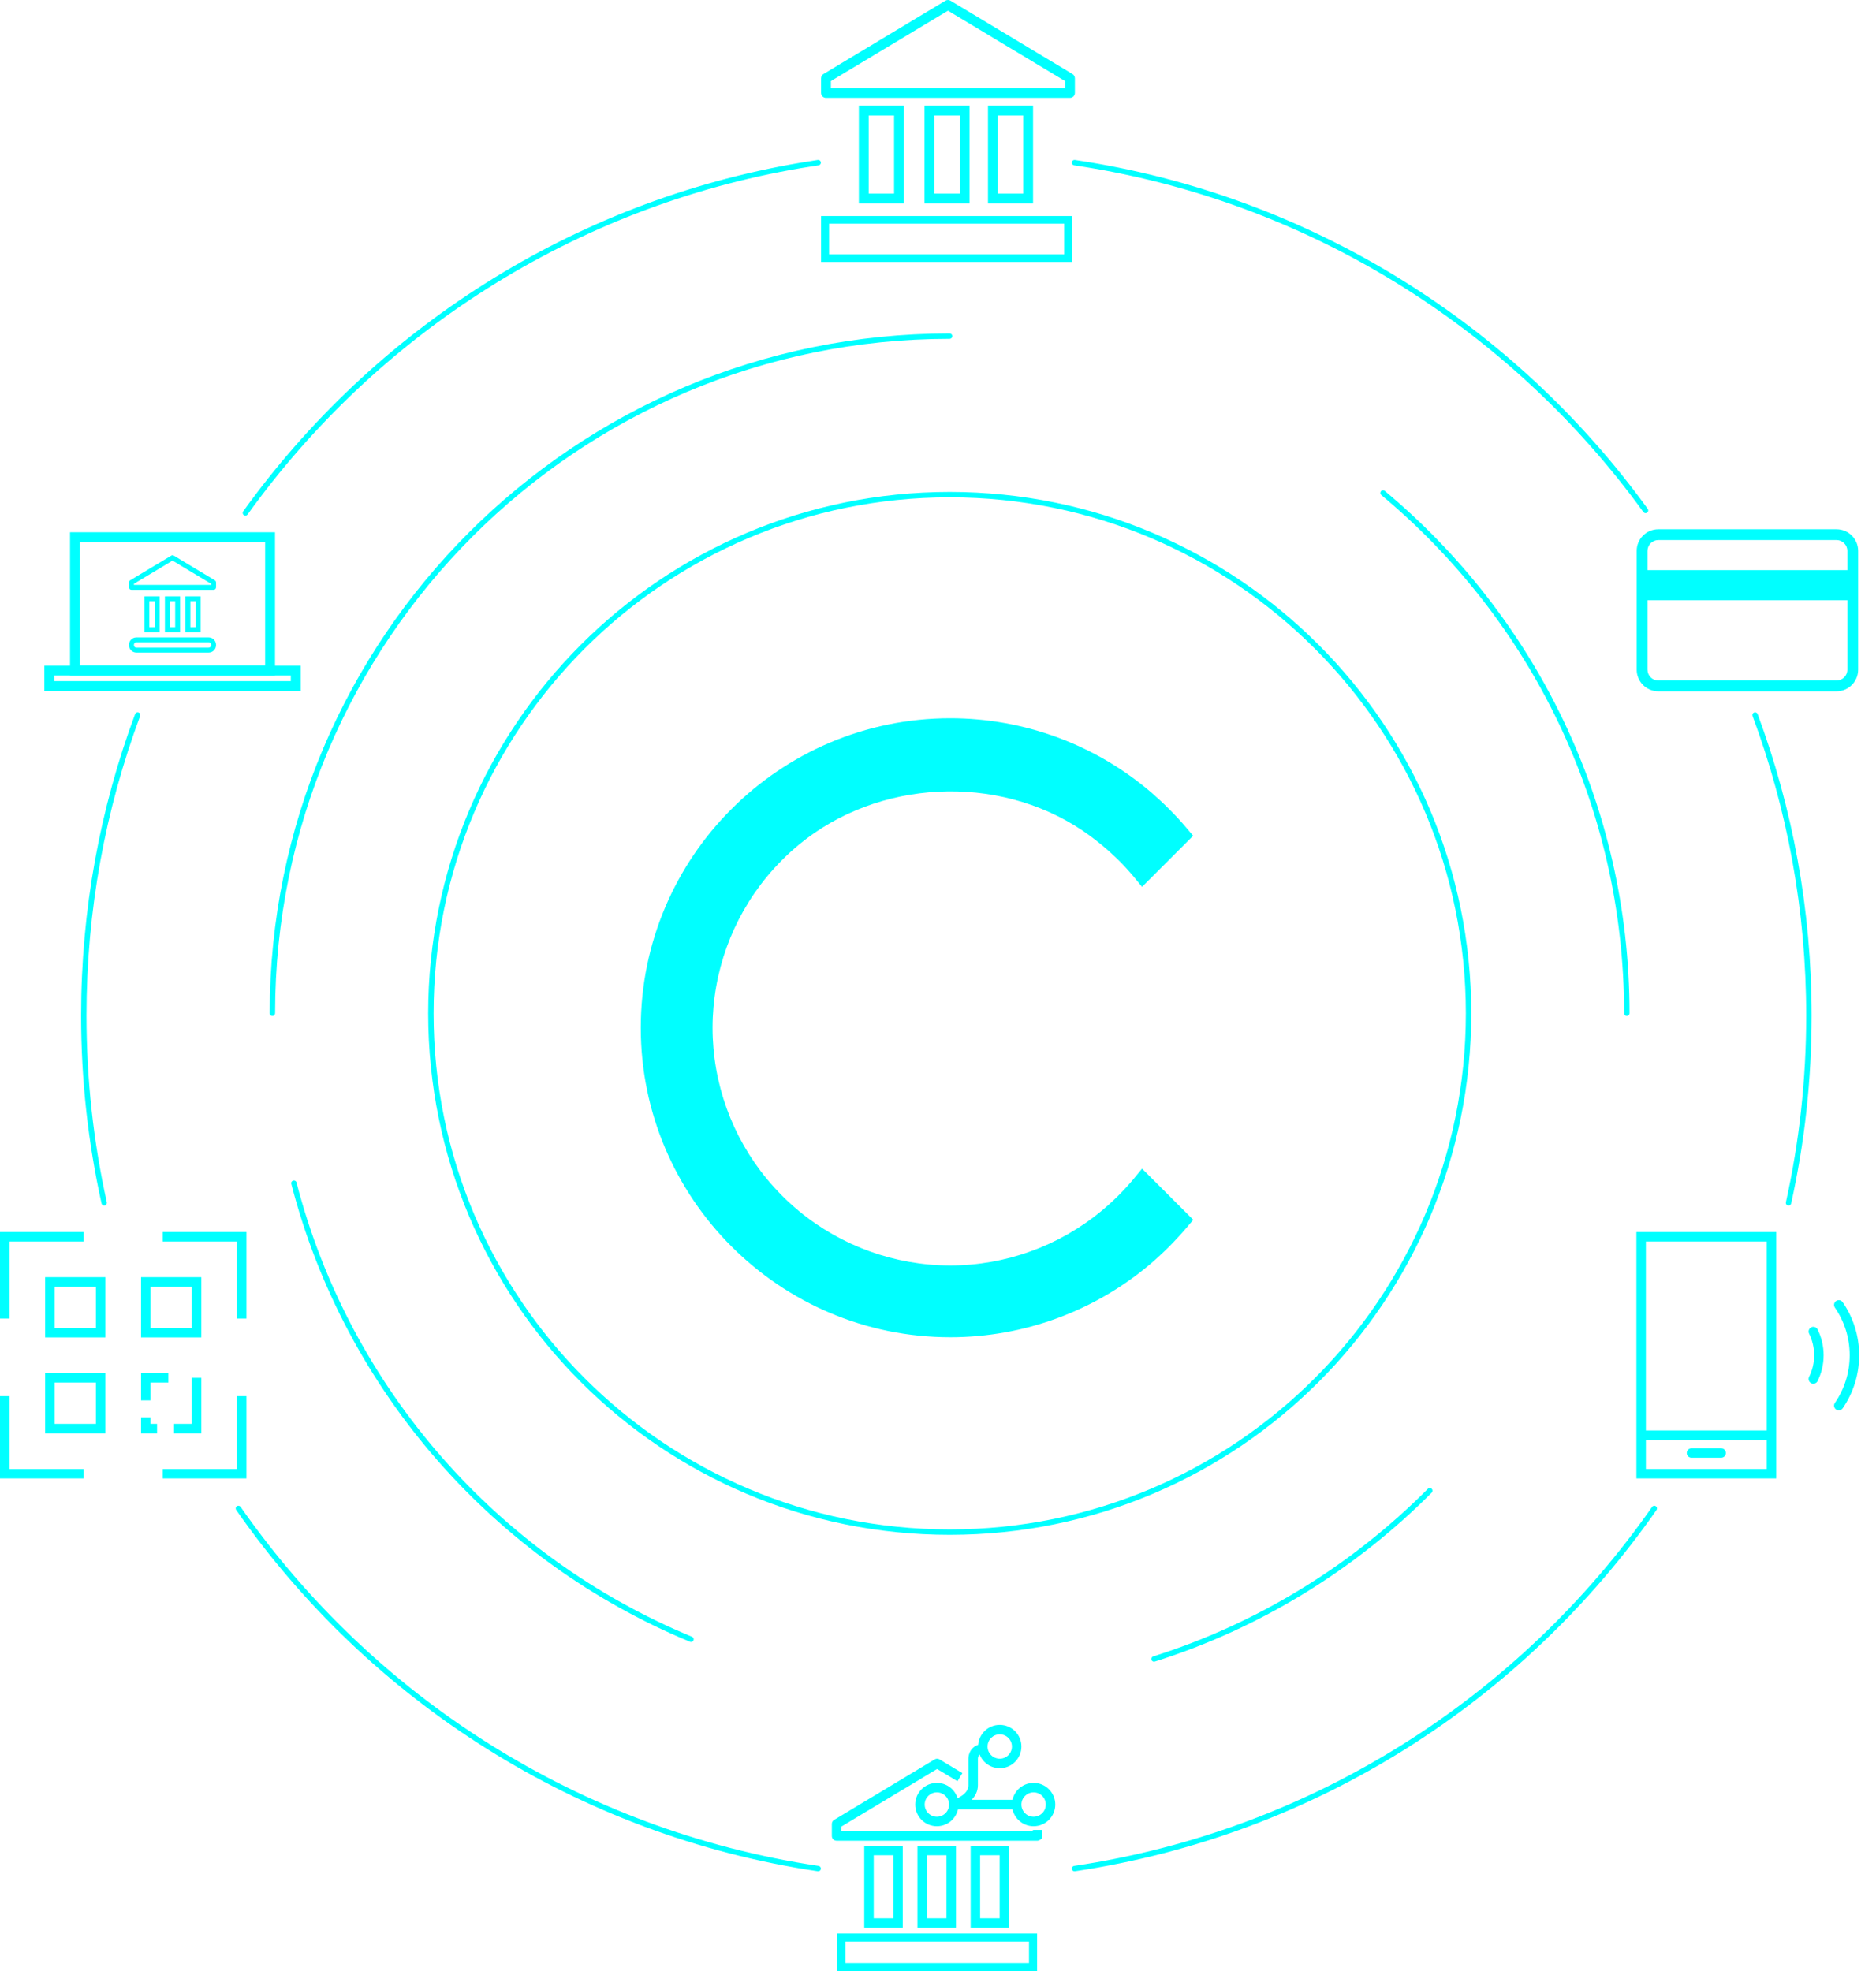 <svg width="314" height="330" viewBox="0 0 314 330" fill="none" xmlns="http://www.w3.org/2000/svg">
<g filter="url(#filter0_d_1829_10990)">
<path d="M189.697 193.405C188.121 195.294 186.336 197.078 184.373 198.699C177.25 204.603 168.253 207.845 159.047 207.845C149.827 207.845 140.815 204.603 133.706 198.714C131.773 197.108 129.988 195.324 128.397 193.405C122.508 186.297 119.266 177.299 119.266 168.064C119.266 158.829 122.508 149.832 128.397 142.723C129.988 140.805 131.773 139.02 133.706 137.414C146.927 126.469 166.944 125.458 181.206 135.05C182.291 135.793 183.347 136.581 184.373 137.429C186.441 139.139 188.18 140.879 189.712 142.708L191.155 144.463L199.706 135.912L198.472 134.455C196.687 132.358 194.724 130.41 192.672 128.64C183.332 120.639 171.391 116.237 159.062 116.237C130.494 116.237 107.25 139.481 107.25 168.049C107.25 196.617 130.494 219.861 159.062 219.861C171.391 219.861 183.332 215.459 192.687 207.473C194.739 205.704 196.687 203.756 198.486 201.659L199.721 200.201L191.155 191.635L189.697 193.405Z" fill="#00FFFF"/>
</g>
<path fill-rule="evenodd" clip-rule="evenodd" d="M11.723 89.102H46.029V113.095H11.723V89.102ZM13.373 90.752V111.445H44.379V90.752H13.373Z" fill="#00FFFF"/>
<path fill-rule="evenodd" clip-rule="evenodd" d="M7.426 111.445H50.325V115.673H7.426V111.445ZM9.076 113.095V114.023H48.675V113.095H9.076Z" fill="#00FFFF"/>
<path fill-rule="evenodd" clip-rule="evenodd" d="M21.588 107.941C21.588 107.257 22.142 106.703 22.825 106.703H34.925C35.609 106.703 36.163 107.257 36.163 107.941V108.009C36.163 108.693 35.609 109.247 34.925 109.247H22.825C22.142 109.247 21.588 108.693 21.588 108.009V107.941ZM22.825 107.528C22.598 107.528 22.413 107.713 22.413 107.941V108.009C22.413 108.237 22.598 108.422 22.825 108.422H34.925C35.153 108.422 35.338 108.237 35.338 108.009V107.941C35.338 107.713 35.153 107.528 34.925 107.528H22.825Z" fill="#00FFFF"/>
<path fill-rule="evenodd" clip-rule="evenodd" d="M28.663 93.012C28.794 92.933 28.957 92.933 29.088 93.012L35.963 97.147C36.087 97.221 36.163 97.356 36.163 97.5V98.327C36.163 98.555 35.978 98.74 35.75 98.74H22C21.773 98.74 21.588 98.555 21.588 98.327V97.5C21.588 97.356 21.664 97.221 21.788 97.147L28.663 93.012ZM22.413 97.734V97.915H35.338V97.734L28.875 93.847L22.413 97.734Z" fill="#00FFFF"/>
<path fill-rule="evenodd" clip-rule="evenodd" d="M24.166 99.828H26.71V105.809H24.166V99.828ZM24.991 100.653V104.984H25.885V100.653H24.991Z" fill="#00FFFF"/>
<path fill-rule="evenodd" clip-rule="evenodd" d="M27.604 99.828H30.147V105.809H27.604V99.828ZM28.428 100.653V104.984H29.322V100.653H28.428Z" fill="#00FFFF"/>
<path fill-rule="evenodd" clip-rule="evenodd" d="M31.041 99.828H33.585V105.809H31.041V99.828ZM31.866 100.653V104.984H32.76V100.653H31.866Z" fill="#00FFFF"/>
<path d="M310.118 95.439H274.805V100.484H310.118V95.439Z" fill="#00FFFF"/>
<path fill-rule="evenodd" clip-rule="evenodd" d="M307.397 90.41H277.562C276.563 90.41 275.754 91.219 275.754 92.218V112.108C275.754 113.107 276.563 113.917 277.562 113.917H307.397C308.396 113.917 309.206 113.107 309.206 112.108V92.218C309.206 91.219 308.396 90.41 307.397 90.41ZM277.562 88.602C275.564 88.602 273.945 90.221 273.945 92.218V112.108C273.945 114.106 275.564 115.725 277.562 115.725H307.397C309.395 115.725 311.014 114.106 311.014 112.108V92.218C311.014 90.221 309.395 88.602 307.397 88.602H277.562Z" fill="#00FFFF"/>
<path fill-rule="evenodd" clip-rule="evenodd" d="M273.898 206.249H297.3V247.499H273.898V206.249ZM275.485 207.836V239.467H295.713V207.836H275.485ZM295.713 241.053H275.485V245.912H295.713V241.053ZM282.327 243.235C282.327 242.797 282.682 242.442 283.12 242.442H288.078C288.516 242.442 288.871 242.797 288.871 243.235C288.871 243.673 288.516 244.028 288.078 244.028H283.12C282.682 244.028 282.327 243.673 282.327 243.235Z" fill="#00FFFF"/>
<path fill-rule="evenodd" clip-rule="evenodd" d="M303.159 222.196C303.551 222.001 304.028 222.161 304.223 222.554C304.87 223.856 305.233 225.323 305.233 226.873C305.233 228.423 304.87 229.89 304.223 231.192C304.028 231.585 303.551 231.745 303.159 231.55C302.767 231.355 302.607 230.879 302.802 230.486C303.342 229.399 303.647 228.173 303.647 226.873C303.647 225.574 303.342 224.347 302.802 223.26C302.607 222.867 302.767 222.391 303.159 222.196Z" fill="#00FFFF"/>
<path fill-rule="evenodd" clip-rule="evenodd" d="M307.322 217.791C307.683 217.543 308.177 217.634 308.425 217.995C310.164 220.518 311.182 223.578 311.182 226.873C311.182 230.168 310.164 233.228 308.425 235.752C308.177 236.112 307.683 236.203 307.322 235.955C306.961 235.706 306.87 235.212 307.119 234.851C308.681 232.584 309.595 229.837 309.595 226.873C309.595 223.91 308.681 221.162 307.119 218.895C306.87 218.534 306.961 218.04 307.322 217.791Z" fill="#00FFFF"/>
<path fill-rule="evenodd" clip-rule="evenodd" d="M0 206.249H14.014V207.836H1.587V220.736H0V206.249ZM39.663 207.836H27.235V206.249H41.25V220.736H39.663V207.836ZM1.587 245.912V233.72H0V247.499H14.014V245.912H1.587ZM39.663 245.912V233.72H41.25V247.499H27.235V245.912H39.663Z" fill="#00FFFF"/>
<path fill-rule="evenodd" clip-rule="evenodd" d="M7.555 213.804H17.64V223.889H7.555V213.804ZM9.141 215.39V222.303H16.054V215.39H9.141Z" fill="#00FFFF"/>
<path fill-rule="evenodd" clip-rule="evenodd" d="M7.555 229.857H17.64V239.943H7.555V229.857ZM9.141 231.444V238.357H16.054V231.444H9.141Z" fill="#00FFFF"/>
<path fill-rule="evenodd" clip-rule="evenodd" d="M23.609 213.804H33.695V223.889H23.609V213.804ZM25.196 215.39V222.303H32.109V215.39H25.196Z" fill="#00FFFF"/>
<path fill-rule="evenodd" clip-rule="evenodd" d="M23.609 229.857H28.18V231.444H25.196V234.428H23.609V229.857ZM32.109 238.357V230.651H33.695V239.943H29.124V238.357H32.109ZM25.196 238.357V237.261H23.609V239.943H26.291V238.357H25.196Z" fill="#00FFFF"/>
<path fill-rule="evenodd" clip-rule="evenodd" d="M172.233 325.027H141.493V328.643H172.233V325.027ZM140.137 323.671V330H173.589V323.671H140.137Z" fill="#00FFFF"/>
<path fill-rule="evenodd" clip-rule="evenodd" d="M156.441 294.529C156.693 294.377 157.007 294.377 157.259 294.529L161.076 296.824L160.258 298.184L156.85 296.134L140.819 305.775V306.557H172.881V306.338H174.467V307.35C174.467 307.571 174.302 307.85 174.302 307.85C174.302 307.85 173.891 308.143 173.674 308.143H140.026C139.821 308.143 139.634 308.066 139.493 307.938C139.333 307.793 139.232 307.583 139.232 307.35V305.326C139.232 305.048 139.378 304.79 139.617 304.647L156.441 294.529Z" fill="#00FFFF"/>
<path fill-rule="evenodd" clip-rule="evenodd" d="M144.656 308.985H151.099V322.714H144.656V308.985ZM146.243 310.572V321.127H149.513V310.572H146.243Z" fill="#00FFFF"/>
<path fill-rule="evenodd" clip-rule="evenodd" d="M153.559 308.985H160.002V322.714H153.559V308.985ZM155.145 310.572V321.127H158.415V310.572H155.145Z" fill="#00FFFF"/>
<path fill-rule="evenodd" clip-rule="evenodd" d="M162.465 308.985H168.908V322.714H162.465V308.985ZM164.051 310.572V321.127H167.322V310.572H164.051Z" fill="#00FFFF"/>
<path fill-rule="evenodd" clip-rule="evenodd" d="M156.812 300.048C155.685 300.048 154.772 300.962 154.772 302.088C154.772 303.215 155.685 304.128 156.812 304.128C157.938 304.128 158.852 303.215 158.852 302.088C158.852 300.962 157.938 300.048 156.812 300.048ZM153.186 302.088C153.186 300.085 154.809 298.462 156.812 298.462C158.815 298.462 160.438 300.085 160.438 302.088C160.438 304.091 158.815 305.715 156.812 305.715C154.809 305.715 153.186 304.091 153.186 302.088Z" fill="#00FFFF"/>
<path fill-rule="evenodd" clip-rule="evenodd" d="M163.851 293.85C163.726 294.024 163.677 294.256 163.677 294.398V298.85C163.677 299.883 163.216 300.694 162.632 301.295H170.168V302.882H159.646L159.453 301.319C159.908 301.205 160.609 300.923 161.177 300.474C161.741 300.029 162.09 299.493 162.09 298.85V294.398C162.09 294.002 162.203 293.424 162.563 292.923C162.953 292.382 163.596 291.986 164.502 291.986V293.573C164.113 293.573 163.947 293.717 163.851 293.85Z" fill="#00FFFF"/>
<path fill-rule="evenodd" clip-rule="evenodd" d="M167.335 290.335C166.209 290.335 165.296 291.248 165.296 292.374C165.296 293.501 166.209 294.414 167.335 294.414C168.462 294.414 169.375 293.501 169.375 292.374C169.375 291.248 168.462 290.335 167.335 290.335ZM163.709 292.374C163.709 290.372 165.333 288.748 167.335 288.748C169.338 288.748 170.962 290.372 170.962 292.374C170.962 294.377 169.338 296.001 167.335 296.001C165.333 296.001 163.709 294.377 163.709 292.374Z" fill="#00FFFF"/>
<path fill-rule="evenodd" clip-rule="evenodd" d="M173.001 300.048C171.875 300.048 170.962 300.962 170.962 302.088C170.962 303.215 171.875 304.128 173.001 304.128C174.128 304.128 175.041 303.215 175.041 302.088C175.041 300.962 174.128 300.048 173.001 300.048ZM169.375 302.088C169.375 300.085 170.999 298.462 173.001 298.462C175.004 298.462 176.628 300.085 176.628 302.088C176.628 304.091 175.004 305.715 173.001 305.715C170.999 305.715 169.375 304.091 169.375 302.088Z" fill="#00FFFF"/>
<path fill-rule="evenodd" clip-rule="evenodd" d="M178.125 37.446H138.768V42.569H178.125V37.446ZM137.426 36.165V43.85H179.467V36.165H137.426Z" fill="#00FFFF"/>
<path fill-rule="evenodd" clip-rule="evenodd" d="M158.244 0.118C158.506 -0.039 158.833 -0.039 159.094 0.118L179.513 12.395C179.761 12.544 179.913 12.812 179.913 13.102V15.557C179.913 16.013 179.544 16.382 179.088 16.382H138.251C137.795 16.382 137.426 16.013 137.426 15.557V13.102C137.426 12.812 137.578 12.544 137.826 12.395L158.244 0.118ZM139.076 13.568V14.732H178.263V13.568L158.669 1.788L139.076 13.568Z" fill="#00FFFF"/>
<path fill-rule="evenodd" clip-rule="evenodd" d="M143.754 17.679H151.298V34.061H143.754V17.679ZM145.404 19.329V32.411H149.648V19.329H145.404Z" fill="#00FFFF"/>
<path fill-rule="evenodd" clip-rule="evenodd" d="M154.742 17.679H162.287V34.061H154.742V17.679ZM156.392 19.329V32.411H160.637V19.329H156.392Z" fill="#00FFFF"/>
<path fill-rule="evenodd" clip-rule="evenodd" d="M165.365 17.679H172.91V34.061H165.365V17.679ZM167.015 19.329V32.411H171.26V19.329H167.015Z" fill="#00FFFF"/>
<g filter="url(#filter1_df_1829_10990)">
<path fill-rule="evenodd" clip-rule="evenodd" d="M137.396 27.158C137.432 27.405 137.262 27.635 137.015 27.672C136.052 27.815 135.093 27.968 134.137 28.13C96.062 34.594 63.077 56.011 41.437 86.13C41.292 86.333 41.009 86.379 40.806 86.234C40.604 86.088 40.557 85.806 40.703 85.603C62.478 55.297 95.669 33.743 133.985 27.239C134.948 27.076 135.913 26.922 136.882 26.777C137.129 26.741 137.359 26.911 137.396 27.158ZM179.401 27.158C179.438 26.911 179.668 26.741 179.915 26.777C219.277 32.64 253.467 54.341 275.795 85.189C275.941 85.391 275.896 85.674 275.694 85.82C275.492 85.967 275.209 85.921 275.063 85.719C252.872 55.062 218.896 33.498 179.781 27.672C179.535 27.635 179.364 27.405 179.401 27.158ZM23.195 119.268C23.429 119.355 23.548 119.615 23.461 119.849C17.651 135.469 14.476 152.371 14.476 170.016C14.476 180.749 15.651 191.206 17.879 201.268C17.933 201.512 17.779 201.753 17.535 201.807C17.291 201.861 17.05 201.707 16.996 201.463C14.754 191.338 13.572 180.815 13.572 170.016C13.572 152.262 16.767 135.253 22.614 119.534C22.701 119.3 22.961 119.181 23.195 119.268ZM293.602 119.268C293.836 119.181 294.096 119.3 294.183 119.534C300.029 135.253 303.224 152.262 303.224 170.016C303.224 180.815 302.042 191.338 299.8 201.463C299.746 201.707 299.505 201.861 299.261 201.807C299.018 201.753 298.864 201.512 298.918 201.268C301.145 191.206 302.32 180.749 302.32 170.016C302.32 152.371 299.145 135.469 293.335 119.849C293.248 119.615 293.368 119.355 293.602 119.268ZM39.644 252.145C39.848 252.002 40.13 252.052 40.273 252.257C62.417 284.004 97.032 306.405 137.015 312.36C137.262 312.397 137.432 312.627 137.396 312.874C137.359 313.121 137.129 313.291 136.882 313.254C96.645 307.261 61.814 284.719 39.531 252.774C39.389 252.569 39.439 252.287 39.644 252.145ZM277.153 252.145C277.358 252.287 277.408 252.569 277.265 252.774C254.983 284.719 220.151 307.261 179.915 313.254C179.668 313.291 179.438 313.121 179.401 312.874C179.364 312.627 179.535 312.397 179.781 312.36C219.764 306.405 254.379 284.004 276.524 252.257C276.666 252.052 276.948 252.002 277.153 252.145Z" fill="#00FFFF"/>
</g>
<g filter="url(#filter2_df_1829_10990)">
<path fill-rule="evenodd" clip-rule="evenodd" d="M158.961 83.255C111.25 83.255 72.572 121.933 72.572 169.644C72.572 217.356 111.25 256.033 158.961 256.033C206.673 256.033 245.351 217.356 245.351 169.644C245.351 121.933 206.673 83.255 158.961 83.255ZM71.668 169.644C71.668 121.433 110.751 82.351 158.961 82.351C207.172 82.351 246.255 121.433 246.255 169.644C246.255 217.855 207.172 256.938 158.961 256.938C110.751 256.938 71.668 217.855 71.668 169.644Z" fill="#00FFFF"/>
</g>
<g filter="url(#filter3_df_1829_10990)">
<path fill-rule="evenodd" clip-rule="evenodd" d="M158.943 56.726C96.591 56.726 46.045 107.272 46.045 169.624C46.045 169.874 45.842 170.076 45.593 170.076C45.343 170.076 45.141 169.874 45.141 169.624C45.141 106.773 96.091 55.822 158.943 55.822C159.192 55.822 159.395 56.025 159.395 56.274C159.395 56.524 159.192 56.726 158.943 56.726ZM231.139 82.236C231.299 82.044 231.584 82.018 231.776 82.178C256.811 103.053 272.745 134.478 272.745 169.624C272.745 169.874 272.542 170.076 272.292 170.076C272.043 170.076 271.84 169.874 271.84 169.624C271.84 134.757 256.035 103.583 231.197 82.873C231.005 82.713 230.979 82.428 231.139 82.236ZM49.077 197.627C49.319 197.565 49.566 197.71 49.628 197.952C58.546 232.467 83.381 260.582 115.836 274.001C116.067 274.096 116.177 274.361 116.081 274.591C115.986 274.822 115.722 274.932 115.491 274.836C82.776 261.311 57.743 232.971 48.753 198.178C48.69 197.936 48.836 197.69 49.077 197.627ZM239.637 249.229C239.814 249.405 239.815 249.691 239.639 249.868C226.85 262.728 211.008 272.549 193.29 278.151C193.052 278.226 192.798 278.094 192.723 277.856C192.647 277.618 192.779 277.364 193.017 277.289C210.593 271.732 226.31 261.989 238.997 249.23C239.173 249.053 239.46 249.053 239.637 249.229Z" fill="#00FFFF"/>
</g>
<path fill-rule="evenodd" clip-rule="evenodd" d="M179.513 27.175C179.541 26.99 179.713 26.862 179.898 26.89C219.23 32.748 253.393 54.432 275.704 85.256C275.814 85.407 275.78 85.619 275.628 85.729C275.476 85.839 275.264 85.805 275.154 85.653C252.947 54.972 218.944 33.391 179.798 27.56C179.613 27.533 179.485 27.36 179.513 27.175ZM137.284 27.175C137.312 27.36 137.184 27.533 136.999 27.56C136.035 27.704 135.075 27.857 134.118 28.019C96.013 34.488 63.003 55.922 41.346 86.065C41.237 86.217 41.025 86.251 40.873 86.142C40.721 86.033 40.686 85.821 40.795 85.669C62.553 55.386 95.719 33.85 134.004 27.351C134.966 27.187 135.931 27.034 136.899 26.89C137.084 26.862 137.256 26.99 137.284 27.175ZM23.156 119.374C23.331 119.439 23.421 119.634 23.355 119.81C17.541 135.442 14.364 152.358 14.364 170.016C14.364 180.757 15.539 191.223 17.769 201.293C17.809 201.475 17.694 201.657 17.511 201.697C17.328 201.737 17.147 201.622 17.107 201.439C14.867 191.322 13.685 180.807 13.685 170.016C13.685 152.276 16.878 135.28 22.72 119.573C22.785 119.398 22.98 119.309 23.156 119.374ZM293.641 119.374C293.817 119.309 294.012 119.398 294.077 119.573C299.919 135.28 303.111 152.276 303.111 170.016C303.111 180.807 301.93 191.322 299.69 201.439C299.65 201.622 299.469 201.737 299.286 201.697C299.103 201.657 298.988 201.475 299.028 201.293C301.258 191.223 302.433 180.757 302.433 170.016C302.433 152.358 299.256 135.442 293.442 119.81C293.376 119.634 293.466 119.439 293.641 119.374ZM39.708 252.237C39.862 252.13 40.073 252.168 40.18 252.322C62.342 284.094 96.984 306.512 136.999 312.472C137.184 312.5 137.312 312.672 137.284 312.858C137.256 313.043 137.084 313.171 136.899 313.143C96.694 307.155 61.889 284.63 39.624 252.71C39.517 252.556 39.555 252.345 39.708 252.237ZM277.089 252.237C277.242 252.345 277.28 252.556 277.173 252.71C254.908 284.63 220.103 307.155 179.898 313.143C179.713 313.171 179.541 313.043 179.513 312.858C179.485 312.672 179.613 312.5 179.798 312.472C219.813 306.512 254.455 284.094 276.617 252.322C276.724 252.168 276.935 252.13 277.089 252.237Z" fill="#00FFFF"/>
<path fill-rule="evenodd" clip-rule="evenodd" d="M158.962 83.142C111.188 83.142 72.459 121.87 72.459 169.644C72.459 217.418 111.188 256.147 158.962 256.147C206.736 256.147 245.464 217.418 245.464 169.644C245.464 121.87 206.736 83.142 158.962 83.142ZM71.781 169.644C71.781 121.496 110.813 82.464 158.962 82.464C207.11 82.464 246.142 121.496 246.142 169.644C246.142 217.793 207.11 256.825 158.962 256.825C110.813 256.825 71.781 217.793 71.781 169.644Z" fill="#00FFFF"/>
<path fill-rule="evenodd" clip-rule="evenodd" d="M158.943 56.614C96.529 56.614 45.932 107.21 45.932 169.624C45.932 169.812 45.78 169.964 45.593 169.964C45.406 169.964 45.254 169.812 45.254 169.624C45.254 106.836 96.154 55.935 158.943 55.935C159.13 55.935 159.282 56.087 159.282 56.275C159.282 56.462 159.13 56.614 158.943 56.614ZM231.226 82.308C231.346 82.165 231.56 82.145 231.704 82.265C256.715 103.119 272.632 134.513 272.632 169.624C272.632 169.812 272.48 169.964 272.293 169.964C272.105 169.964 271.954 169.812 271.954 169.624C271.954 134.723 256.133 103.517 231.27 82.786C231.126 82.666 231.106 82.452 231.226 82.308ZM49.106 197.737C49.287 197.69 49.472 197.799 49.519 197.98C58.446 232.53 83.306 260.674 115.793 274.106C115.966 274.177 116.049 274.375 115.977 274.548C115.906 274.721 115.707 274.804 115.534 274.732C82.852 261.22 57.844 232.908 48.862 198.15C48.815 197.969 48.924 197.784 49.106 197.737ZM239.557 249.309C239.69 249.441 239.691 249.656 239.559 249.789C226.783 262.636 210.956 272.447 193.256 278.044C193.078 278.1 192.887 278.001 192.831 277.822C192.774 277.644 192.873 277.453 193.052 277.397C210.645 271.834 226.378 262.082 239.078 249.31C239.21 249.178 239.425 249.177 239.557 249.309Z" fill="#00FFFF"/>
<defs>
<filter id="filter0_d_1829_10990" x="91.25" y="104.237" width="124.471" height="135.624" filterUnits="userSpaceOnUse" color-interpolation-filters="sRGB">
<feFlood flood-opacity="0" result="BackgroundImageFix"/>
<feColorMatrix in="SourceAlpha" type="matrix" values="0 0 0 0 0 0 0 0 0 0 0 0 0 0 0 0 0 0 127 0" result="hardAlpha"/>
<feOffset dy="4"/>
<feGaussianBlur stdDeviation="8"/>
<feComposite in2="hardAlpha" operator="out"/>
<feColorMatrix type="matrix" values="0 0 0 0 0 0 0 0 0 0 0 0 0 0 0 0 0 0 0.4 0"/>
<feBlend mode="normal" in2="BackgroundImageFix" result="effect1_dropShadow_1829_10990"/>
<feBlend mode="normal" in="SourceGraphic" in2="effect1_dropShadow_1829_10990" result="shape"/>
</filter>
<filter id="filter1_df_1829_10990" x="3.572" y="16.773" width="309.652" height="306.487" filterUnits="userSpaceOnUse" color-interpolation-filters="sRGB">
<feFlood flood-opacity="0" result="BackgroundImageFix"/>
<feColorMatrix in="SourceAlpha" type="matrix" values="0 0 0 0 0 0 0 0 0 0 0 0 0 0 0 0 0 0 127 0" result="hardAlpha"/>
<feOffset/>
<feGaussianBlur stdDeviation="5"/>
<feComposite in2="hardAlpha" operator="out"/>
<feColorMatrix type="matrix" values="0 0 0 0 0 0 0 0 0 1 0 0 0 0 1 0 0 0 0.8 0"/>
<feBlend mode="normal" in2="BackgroundImageFix" result="effect1_dropShadow_1829_10990"/>
<feBlend mode="normal" in="SourceGraphic" in2="effect1_dropShadow_1829_10990" result="shape"/>
<feGaussianBlur stdDeviation="1" result="effect2_foregroundBlur_1829_10990"/>
</filter>
<filter id="filter2_df_1829_10990" x="61.668" y="72.351" width="194.588" height="194.587" filterUnits="userSpaceOnUse" color-interpolation-filters="sRGB">
<feFlood flood-opacity="0" result="BackgroundImageFix"/>
<feColorMatrix in="SourceAlpha" type="matrix" values="0 0 0 0 0 0 0 0 0 0 0 0 0 0 0 0 0 0 127 0" result="hardAlpha"/>
<feOffset/>
<feGaussianBlur stdDeviation="5"/>
<feComposite in2="hardAlpha" operator="out"/>
<feColorMatrix type="matrix" values="0 0 0 0 0 0 0 0 0 1 0 0 0 0 1 0 0 0 0.8 0"/>
<feBlend mode="normal" in2="BackgroundImageFix" result="effect1_dropShadow_1829_10990"/>
<feBlend mode="normal" in="SourceGraphic" in2="effect1_dropShadow_1829_10990" result="shape"/>
<feGaussianBlur stdDeviation="1" result="effect2_foregroundBlur_1829_10990"/>
</filter>
<filter id="filter3_df_1829_10990" x="35.141" y="45.822" width="247.604" height="242.35" filterUnits="userSpaceOnUse" color-interpolation-filters="sRGB">
<feFlood flood-opacity="0" result="BackgroundImageFix"/>
<feColorMatrix in="SourceAlpha" type="matrix" values="0 0 0 0 0 0 0 0 0 0 0 0 0 0 0 0 0 0 127 0" result="hardAlpha"/>
<feOffset/>
<feGaussianBlur stdDeviation="5"/>
<feComposite in2="hardAlpha" operator="out"/>
<feColorMatrix type="matrix" values="0 0 0 0 0 0 0 0 0 1 0 0 0 0 1 0 0 0 0.8 0"/>
<feBlend mode="normal" in2="BackgroundImageFix" result="effect1_dropShadow_1829_10990"/>
<feBlend mode="normal" in="SourceGraphic" in2="effect1_dropShadow_1829_10990" result="shape"/>
<feGaussianBlur stdDeviation="1" result="effect2_foregroundBlur_1829_10990"/>
</filter>
</defs>
</svg>
